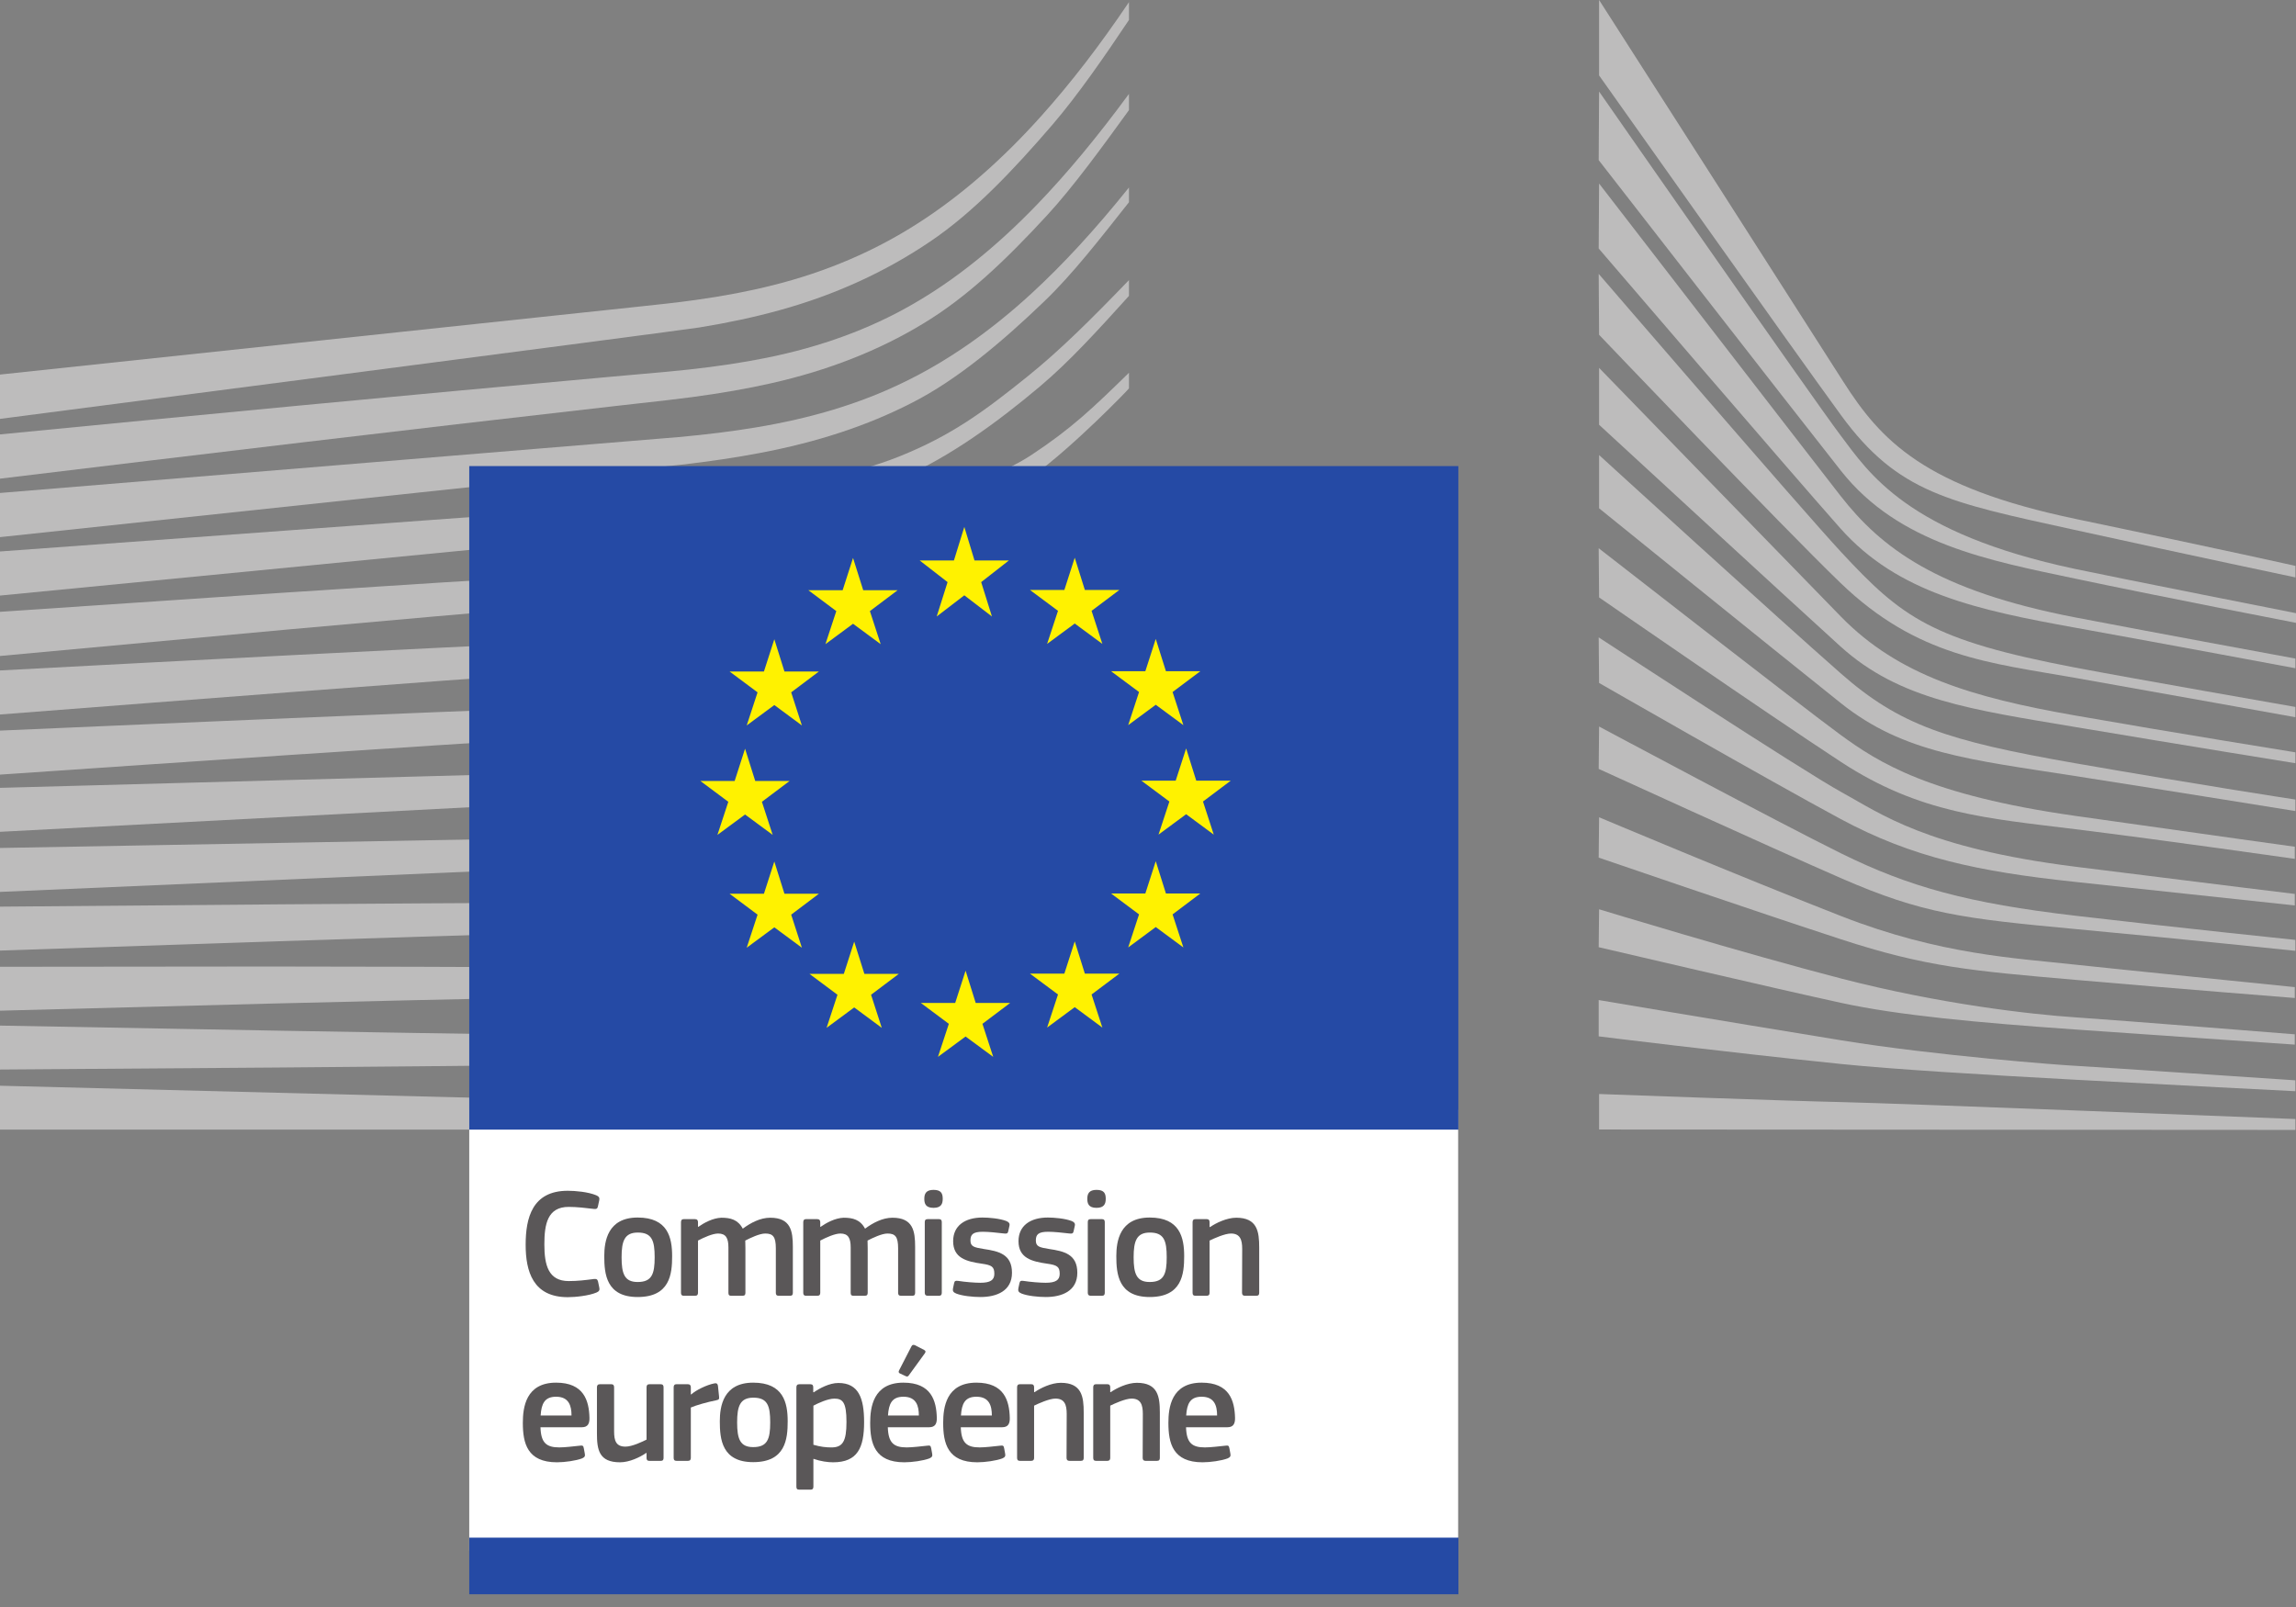 <svg width="120" height="84" viewBox="0 0 120 84" fill="none" xmlns="http://www.w3.org/2000/svg">
<rect x="0" y="0" width="120" height="84" fill="#808080" stroke="none"/>
<g clip-path="url(#clip0_2173_318)">
<path d="M0 21.895C0 21.895 35.554 17.281 36.558 17.116C38.096 16.864 39.464 16.57 40.738 16.216C43.614 15.426 46.261 14.22 48.605 12.632C50.851 11.12 52.941 8.921 55.013 6.51C56.33 4.975 57.714 2.975 59.005 1.043V0.111C57.474 2.385 55.965 4.343 54.414 6.072C52.358 8.367 50.202 10.244 48.004 11.653C45.735 13.118 43.182 14.212 40.414 14.904C39.174 15.218 37.845 15.472 36.353 15.68C35.368 15.819 34.354 15.925 33.373 16.029C32.981 16.071 0 19.579 0 19.579V21.895Z" fill="#BDBCBC"/>
<path d="M47.679 15.915C45.454 17.199 42.883 18.138 40.04 18.707C38.826 18.953 37.502 19.152 35.992 19.318C35.106 19.414 34.213 19.492 33.319 19.569C32.836 19.611 32.353 19.653 31.873 19.698C20.977 20.677 10.137 21.719 0 22.707V25.02C10.217 23.784 21.132 22.475 32.024 21.239C32.508 21.182 32.993 21.128 33.478 21.075C34.37 20.976 35.264 20.878 36.16 20.759C37.71 20.552 39.066 20.314 40.305 20.033C43.259 19.37 45.928 18.325 48.234 16.924C50.526 15.545 52.551 13.613 54.729 11.251C56.084 9.78 57.593 7.706 59.005 5.756V4.908C57.342 7.171 55.764 9.071 54.202 10.692C52.076 12.901 49.882 14.657 47.679 15.915Z" fill="#BDBCBC"/>
<path d="M53.902 15.348C51.732 17.344 49.467 18.913 47.169 20.014C44.922 21.101 42.407 21.863 39.48 22.346C38.272 22.547 36.959 22.711 35.467 22.847L0 25.768V28.076L31.527 24.721L35.607 24.291C37.143 24.113 38.483 23.913 39.703 23.68C42.735 23.107 45.335 22.249 47.652 21.06C50.02 19.859 52.387 17.86 54.587 15.744C56.064 14.325 57.485 12.492 59.005 10.57V9.801C57.25 11.988 55.574 13.811 53.902 15.348Z" fill="#BDBCBC"/>
<path d="M45.325 27.335C43.261 28.493 41.716 29.161 38.768 29.47C36.986 29.662 35.154 29.753 33.382 29.842C32.524 29.885 31.666 29.928 30.809 29.982C25.451 30.289 20.189 30.629 14.821 30.981L0 31.981V34.289L14.969 32.911C19.806 32.476 25.426 31.975 30.913 31.526L34.902 31.216C36.459 31.096 37.736 30.969 38.919 30.814C41.953 30.421 44.545 29.806 46.842 28.936C49.315 28.008 51.647 26.569 53.982 24.876C56.088 23.349 59.001 20.34 59.005 20.3V19.485C57.099 21.349 56.003 22.396 53.918 23.774C51.425 25.421 47.176 26.296 45.325 27.335Z" fill="#BDBCBC"/>
<path d="M46.079 31.721C43.842 32.379 41.323 32.824 38.38 33.082C37.187 33.186 35.901 33.265 34.448 33.324L30.48 33.498C20.623 33.958 10.813 34.471 0 35.045V37.348C10.329 36.545 20.452 35.765 30.57 35.043L34.525 34.772C36.052 34.672 37.318 34.562 38.509 34.428C41.526 34.09 44.107 33.567 46.398 32.832C48.937 32.026 51.41 30.856 53.752 29.357C55.481 28.253 57.21 26.937 59.005 25.366V25.326C57.027 27.018 55.143 27.394 53.265 28.531C50.966 29.929 48.548 31.002 46.079 31.721Z" fill="#BDBCBC"/>
<path d="M45.714 35.544C43.46 36.072 41.018 36.412 38.027 36.613C36.873 36.691 35.633 36.748 34.123 36.795L30.194 36.936C20.294 37.312 10.256 37.743 0 38.189V40.49C10.19 39.793 20.187 39.114 30.271 38.482L34.191 38.246C35.728 38.158 36.981 38.068 38.132 37.963C41.178 37.681 43.671 37.271 45.975 36.672C48.561 36.004 51.075 35.025 53.447 33.761C55.28 32.786 57.109 31.614 59.005 30.203V29.219C56.956 30.703 54.991 31.912 53.024 32.898C50.695 34.068 48.236 34.957 45.714 35.544Z" fill="#BDBCBC"/>
<path d="M45.378 39.294C43.117 39.709 40.681 39.974 37.713 40.128C36.596 40.186 35.401 40.227 33.838 40.263L0 41.182V43.48L30.006 41.91L33.893 41.712C35.41 41.64 36.651 41.567 37.799 41.478C40.808 41.247 43.284 40.916 45.589 40.432C48.206 39.887 50.746 39.091 53.138 38.069C55.064 37.249 56.995 36.25 59.005 35.034V34.111C56.857 35.364 54.815 36.37 52.788 37.174C50.428 38.114 47.936 38.827 45.378 39.294Z" fill="#BDBCBC"/>
<path d="M45.112 43.059C40.96 43.615 36.686 43.679 32.552 43.74C31.605 43.754 30.657 43.769 29.71 43.788L0 44.325V46.621L29.762 45.335C30.705 45.292 31.651 45.254 32.596 45.216C36.759 45.049 41.064 44.877 45.272 44.206C47.936 43.785 50.5 43.162 52.891 42.356C54.873 41.691 56.925 40.83 59.005 39.812V38.931C56.819 39.951 54.671 40.799 52.608 41.435C50.243 42.167 47.722 42.714 45.112 43.059Z" fill="#BDBCBC"/>
<path d="M44.876 46.848C40.986 47.17 37.004 47.17 33.154 47.17C31.956 47.17 30.758 47.171 29.56 47.181C19.718 47.224 9.953 47.304 0 47.392V49.688C9.48 49.365 19.537 49.028 29.593 48.728C30.787 48.688 31.981 48.658 33.177 48.627C37.048 48.53 41.052 48.427 44.982 48.001C47.728 47.706 50.226 47.273 52.62 46.679C54.707 46.165 56.851 45.478 59.005 44.653V43.81C56.782 44.61 54.567 45.263 52.41 45.739C50.04 46.263 47.575 46.626 44.876 46.848Z" fill="#BDBCBC"/>
<path d="M44.726 50.583C43.105 50.648 41.35 50.678 39.359 50.678C38.607 50.678 37.855 50.673 37.104 50.667L29.447 50.573C24.221 50.534 19.016 50.526 14.133 50.521L0 50.535V52.83L14.166 52.458C19.032 52.338 24.253 52.215 29.461 52.12L37.112 52.019C39.211 51.986 41.981 51.924 44.787 51.739C47.536 51.56 50.038 51.286 52.436 50.901C54.594 50.555 56.799 50.089 59.005 49.526V48.711C56.739 49.235 54.486 49.653 52.3 49.947C49.916 50.267 47.438 50.475 44.726 50.583Z" fill="#BDBCBC"/>
<path d="M37.015 54.193L29.384 54.111C19.648 53.974 9.922 53.795 0 53.609V55.906C9.471 55.843 19.501 55.771 29.391 55.659L37.026 55.546C39.599 55.502 42.119 55.455 44.667 55.369C49.913 55.2 54.613 54.831 59.005 54.248V53.449C54.596 53.925 49.889 54.176 44.64 54.21C42.1 54.233 39.557 54.214 37.015 54.193Z" fill="#BDBCBC"/>
<path d="M59.005 58.252L0 56.752V59.047H59.005V58.252Z" fill="#BDBCBC"/>
<path d="M53.692 19.687C51.45 21.492 49.719 22.775 46.976 23.869C44.587 24.821 42.021 25.211 39.089 25.611C37.202 25.877 35.231 26.269 33.347 26.394C32.573 26.446 31.798 26.498 31.025 26.559L0 28.826V31.131L31.151 28.101L35.189 27.722C36.687 27.579 38.017 27.414 39.255 27.214C42.273 26.728 44.875 25.985 47.206 24.945C49.625 23.874 52.073 22.122 54.348 20.203C55.896 18.899 57.384 17.259 59.005 15.467V14.642C57.045 16.674 55.42 18.297 53.692 19.687Z" fill="#BDBCBC"/>
<path d="M24.525 81.057H76.21V58.004H24.525V81.057Z" fill="white"/>
<path d="M76.22 59.047V24.363H24.525V59.047H76.22Z" fill="#254AA5"/>
<path d="M50.932 29.295H52.731L51.281 30.428L51.844 32.225L50.4 31.118L48.956 32.225L49.525 30.428L48.065 29.295H49.857L50.4 27.543L50.932 29.295Z" fill="#FFF200"/>
<path d="M50.995 52.425H52.796L51.347 53.517L51.91 55.244L50.466 54.18L49.022 55.244L49.591 53.517L48.127 52.425H49.923L50.466 50.739L50.995 52.425Z" fill="#FFF200"/>
<path d="M56.7 50.894H58.502L57.051 51.983L57.615 53.713L56.171 52.645L54.727 53.713L55.296 51.983L53.832 50.894H55.628L56.171 49.207L56.7 50.894Z" fill="#FFF200"/>
<path d="M56.7 30.839H58.502L57.051 31.929L57.615 33.658L56.171 32.593L54.727 33.658L55.296 31.929L53.832 30.839H55.628L56.171 29.153L56.7 30.839Z" fill="#FFF200"/>
<path d="M60.937 35.085H62.735L61.285 36.173L61.849 37.904L60.405 36.839L58.964 37.904L59.532 36.173L58.068 35.085H59.861L60.405 33.399L60.937 35.085Z" fill="#FFF200"/>
<path d="M60.937 46.703H62.735L61.285 47.796L61.849 49.525L60.405 48.458L58.964 49.525L59.532 47.796L58.068 46.703H59.861L60.405 45.017L60.937 46.703Z" fill="#FFF200"/>
<path d="M62.522 40.807H64.324L62.874 41.897L63.437 43.627L61.993 42.56L60.549 43.627L61.118 41.897L59.654 40.807H61.447L61.993 39.122L62.522 40.807Z" fill="#FFF200"/>
<path d="M45.116 30.851H46.915L45.465 31.943L46.029 33.672L44.584 32.605L43.14 33.672L43.709 31.943L42.248 30.851H44.041L44.584 29.165L45.116 30.851Z" fill="#FFF200"/>
<path d="M40.999 35.1H42.8L41.351 36.19L41.911 37.92L40.47 36.854L39.026 37.92L39.594 36.19L38.131 35.1H39.927L40.47 33.414L40.999 35.1Z" fill="#FFF200"/>
<path d="M39.471 40.821H41.271L39.821 41.911L40.384 43.641L38.94 42.576L37.496 43.641L38.065 41.911L36.603 40.821H38.397L38.94 39.136L39.471 40.821Z" fill="#FFF200"/>
<path d="M40.999 46.717H42.8L41.351 47.81L41.911 49.539L40.47 48.473L39.026 49.539L39.594 47.81L38.131 46.717H39.927L40.47 45.033L40.999 46.717Z" fill="#FFF200"/>
<path d="M45.177 50.907H46.975L45.526 51.997L46.086 53.727L44.645 52.66L43.201 53.727L43.77 51.997L42.309 50.907H44.102L44.645 49.221L45.177 50.907Z" fill="#FFF200"/>
<path d="M24.525 83.334H76.224V80.374H24.525V83.334Z" fill="#254AA5"/>
<path d="M83.576 -0.001C83.576 -0.001 94.355 16.834 96.326 19.929C98.296 23.022 100.549 25.471 108.524 27.134C116.499 28.796 119.971 29.581 119.971 29.581V30.182C119.971 30.182 114.904 29.119 108.383 27.688C101.862 26.256 99.197 25.774 96.224 21.708C93.751 18.324 83.576 3.943 83.576 3.943V-0.001Z" fill="#BDBCBC"/>
<path d="M83.576 4.785C83.576 4.785 94.714 20.79 96.192 22.751C97.671 24.712 99.662 27.875 108.465 29.741C110.739 30.223 120 32.051 120 32.051V32.557C120 32.557 112.963 31.196 108.465 30.247C103.968 29.298 99.24 28.432 96.224 24.617C93.485 21.151 83.555 8.37 83.555 8.37L83.576 4.785Z" fill="#BDBCBC"/>
<path d="M83.576 9.594C83.576 9.594 94.072 23.195 96.192 25.915C98.313 28.635 101.236 30.881 108.465 32.273C112.634 33.076 119.968 34.424 119.968 34.424V34.93C119.968 34.93 113.542 33.728 108.465 32.81C103.389 31.893 99.197 31.006 96.192 27.623C93.556 24.655 83.555 12.989 83.555 12.989L83.576 9.594Z" fill="#BDBCBC"/>
<path d="M83.555 14.316C83.555 14.316 94.18 26.655 96.224 28.855C99.405 32.282 100.947 33.463 108.465 34.896C111.473 35.47 119.967 36.953 119.967 36.953V37.49C119.967 37.49 112.932 36.225 108.465 35.434C103.999 34.644 100.219 34.349 96.192 30.469C93.123 27.512 83.576 17.5 83.576 17.5L83.555 14.316Z" fill="#BDBCBC"/>
<path d="M83.576 19.23C83.576 19.23 93.388 29.338 96.224 32.24C99.234 35.318 103.09 36.457 108.433 37.395C113.535 38.291 119.968 39.325 119.968 39.325V39.895C119.968 39.895 113.927 38.921 108.433 37.997C103.047 37.09 99.277 36.584 96.192 33.79C93.43 31.287 83.576 22.203 83.576 22.203V19.23Z" fill="#BDBCBC"/>
<path d="M83.576 23.786C83.576 23.786 92.907 32.304 96.224 35.214C99.277 37.893 101.751 38.725 108.466 39.896C115.181 41.066 119.968 41.793 119.968 41.793V42.395C119.968 42.395 113.895 41.414 108.433 40.56C102.971 39.706 99.491 39.369 96.224 36.764C92.454 33.758 83.576 26.569 83.576 26.569V23.786Z" fill="#BDBCBC"/>
<path d="M83.555 28.656C83.555 28.656 94.2 36.953 96.192 38.408C98.184 39.863 100.819 41.561 108.465 42.647C116.048 43.724 119.936 44.26 119.936 44.26V44.893C119.936 44.893 113.061 43.912 108.465 43.343C103.871 42.773 100.348 42.532 96.224 39.831C92.21 37.203 83.576 31.228 83.576 31.228L83.555 28.656Z" fill="#BDBCBC"/>
<path d="M83.555 33.316C83.555 33.316 94.232 40.307 96.256 41.414C98.281 42.52 100.658 44.323 108.465 45.304C116.273 46.285 119.936 46.727 119.936 46.727V47.328C119.936 47.328 113.478 46.633 108.433 46.095C103.389 45.557 99.951 44.83 96.192 42.806C92.433 40.781 83.576 35.699 83.576 35.699L83.555 33.316Z" fill="#BDBCBC"/>
<path d="M83.576 37.976C83.576 37.976 93.025 43.029 96.224 44.608C99.791 46.369 102.875 47.212 108.465 47.866C113.954 48.508 119.967 49.131 119.967 49.131V49.701C119.967 49.701 114.407 49.115 108.465 48.562C102.575 48.013 100.476 47.761 96.224 45.905C92.421 44.246 83.555 40.191 83.555 40.191L83.576 37.976Z" fill="#BDBCBC"/>
<path d="M83.576 42.72C83.576 42.72 91.009 45.85 96.256 47.897C101.419 49.91 105.36 50.08 108.498 50.427C109.879 50.58 119.936 51.598 119.936 51.598V52.166C119.936 52.166 113.928 51.693 108.465 51.218C103.003 50.744 100.648 50.543 96.224 49.099C91.748 47.639 83.555 44.829 83.555 44.829L83.576 42.72Z" fill="#BDBCBC"/>
<path d="M83.576 47.529C83.576 47.529 91.115 49.827 96.256 51.156C101.397 52.484 106.12 53.022 108.498 53.18C110.875 53.339 119.935 54.065 119.935 54.065V54.603C119.935 54.603 114.797 54.257 108.465 53.813C103.346 53.454 99.233 53.075 96.224 52.421C92.888 51.697 83.555 49.511 83.555 49.511L83.576 47.529Z" fill="#BDBCBC"/>
<path d="M83.555 52.274C83.555 52.274 89.742 53.321 96.256 54.382C101.139 55.178 107.758 55.68 108.465 55.711C109.172 55.743 119.967 56.47 119.967 56.47V57.039C119.967 57.039 113.058 56.688 108.465 56.439C103.681 56.179 98.925 55.894 96.224 55.616C90.174 54.995 83.555 54.172 83.555 54.172V52.274Z" fill="#BDBCBC"/>
<path d="M83.576 57.185C83.576 57.185 93.301 57.544 96.256 57.608C99.213 57.671 119.968 58.493 119.968 58.493V59.062L83.576 59.041V57.185Z" fill="#BDBCBC"/>
<path d="M29.674 62.243C30.074 62.243 30.734 62.301 31.166 62.48C31.297 62.538 31.346 62.603 31.321 62.734L31.248 63.07C31.224 63.168 31.183 63.209 31.036 63.192C30.637 63.143 30.147 63.086 29.723 63.086C28.614 63.086 28.451 63.986 28.451 65.049C28.451 66.12 28.655 66.963 29.723 66.963C30.196 66.963 30.596 66.913 31.036 66.856C31.191 66.84 31.224 66.88 31.256 66.987L31.321 67.298C31.354 67.429 31.313 67.502 31.183 67.559C30.783 67.731 30.074 67.805 29.674 67.805C27.856 67.805 27.473 66.455 27.473 65.065C27.473 63.667 27.815 62.243 29.674 62.243Z" fill="#5A5758"/>
<path d="M33.336 64.427C32.642 64.427 32.487 64.869 32.487 65.719C32.487 66.586 32.642 67.012 33.327 67.012C34.069 67.012 34.216 66.594 34.216 65.719C34.216 64.852 34.077 64.427 33.336 64.427ZM33.327 67.797C31.688 67.797 31.582 66.594 31.582 65.662C31.582 64.893 31.753 63.642 33.327 63.642C34.909 63.642 35.129 64.697 35.129 65.662C35.129 66.594 35.015 67.797 33.327 67.797Z" fill="#5A5758"/>
<path d="M41.291 67.732H40.704C40.59 67.732 40.549 67.683 40.549 67.577V65.254C40.549 64.649 40.403 64.478 39.995 64.478C39.693 64.478 39.204 64.715 38.951 64.846C38.951 64.927 38.959 65.074 38.959 65.263V67.577C38.959 67.675 38.927 67.732 38.804 67.732H38.209C38.103 67.732 38.071 67.683 38.071 67.577V65.213C38.071 64.715 37.94 64.478 37.532 64.478C37.247 64.478 36.79 64.682 36.481 64.846V67.577C36.481 67.675 36.44 67.732 36.326 67.732H35.739C35.633 67.732 35.592 67.683 35.592 67.577V63.889C35.592 63.783 35.633 63.725 35.739 63.725H36.317C36.44 63.725 36.481 63.79 36.481 63.889V64.126L36.489 64.134C36.807 63.913 37.255 63.668 37.704 63.652C38.177 63.652 38.568 63.749 38.821 64.224C39.228 63.921 39.734 63.652 40.256 63.652C41.332 63.652 41.438 64.354 41.438 65.173V67.577C41.438 67.675 41.406 67.732 41.291 67.732Z" fill="#5A5758"/>
<path d="M47.682 67.732H47.095C46.981 67.732 46.94 67.683 46.94 67.577V65.254C46.94 64.649 46.794 64.478 46.386 64.478C46.084 64.478 45.595 64.715 45.342 64.846C45.342 64.927 45.35 65.074 45.35 65.263V67.577C45.35 67.675 45.317 67.732 45.195 67.732H44.6C44.494 67.732 44.461 67.683 44.461 67.577V65.213C44.461 64.715 44.331 64.478 43.923 64.478C43.638 64.478 43.181 64.682 42.871 64.846V67.577C42.871 67.675 42.831 67.732 42.716 67.732H42.129C42.023 67.732 41.982 67.683 41.982 67.577V63.889C41.982 63.783 42.023 63.725 42.129 63.725H42.708C42.831 63.725 42.871 63.79 42.871 63.889V64.126L42.88 64.134C43.197 63.913 43.646 63.668 44.094 63.652C44.568 63.652 44.959 63.749 45.212 64.224C45.619 63.921 46.125 63.652 46.646 63.652C47.723 63.652 47.829 64.354 47.829 65.173V67.577C47.829 67.675 47.796 67.732 47.682 67.732Z" fill="#5A5758"/>
<path d="M49.222 67.577C49.222 67.667 49.189 67.732 49.075 67.732H48.496C48.382 67.732 48.333 67.683 48.333 67.577V63.881C48.333 63.766 48.382 63.725 48.496 63.725H49.075C49.189 63.725 49.222 63.79 49.222 63.881V67.577ZM48.79 63.136C48.366 63.136 48.309 62.899 48.309 62.662C48.309 62.4 48.399 62.196 48.79 62.196C49.189 62.196 49.271 62.384 49.271 62.662C49.271 62.916 49.198 63.136 48.79 63.136Z" fill="#5A5758"/>
<path d="M51.243 67.797C50.836 67.797 50.289 67.739 49.979 67.617C49.816 67.551 49.784 67.477 49.808 67.346L49.865 67.077C49.89 66.946 49.947 66.938 50.078 66.954C50.436 67.012 50.958 67.052 51.235 67.052C51.757 67.052 51.969 66.913 51.969 66.586C51.969 66.21 51.831 66.128 51.316 66.055C50.518 65.94 49.816 65.768 49.816 64.877C49.816 64.067 50.436 63.642 51.349 63.642C51.683 63.642 52.246 63.691 52.589 63.822C52.727 63.879 52.784 63.944 52.76 64.067L52.695 64.362C52.67 64.476 52.621 64.493 52.474 64.476C52.124 64.435 51.667 64.386 51.365 64.386C50.844 64.386 50.721 64.534 50.721 64.844C50.721 65.163 50.917 65.204 51.414 65.286C52.189 65.4 52.891 65.556 52.891 66.529C52.891 67.486 52.083 67.797 51.243 67.797Z" fill="#5A5758"/>
<path d="M54.659 67.797C54.252 67.797 53.705 67.739 53.395 67.617C53.232 67.551 53.2 67.477 53.224 67.346L53.281 67.077C53.306 66.946 53.363 66.938 53.493 66.954C53.852 67.012 54.374 67.052 54.651 67.052C55.173 67.052 55.385 66.913 55.385 66.586C55.385 66.21 55.246 66.128 54.733 66.055C53.934 65.94 53.232 65.768 53.232 64.877C53.232 64.067 53.852 63.642 54.765 63.642C55.099 63.642 55.662 63.691 56.005 63.822C56.143 63.879 56.2 63.944 56.176 64.067L56.111 64.362C56.086 64.476 56.037 64.493 55.891 64.476C55.54 64.435 55.083 64.386 54.782 64.386C54.26 64.386 54.138 64.534 54.138 64.844C54.138 65.163 54.333 65.204 54.83 65.286C55.605 65.4 56.306 65.556 56.306 66.529C56.306 67.486 55.499 67.797 54.659 67.797Z" fill="#5A5758"/>
<path d="M57.741 67.577C57.741 67.667 57.709 67.732 57.594 67.732H57.016C56.901 67.732 56.853 67.683 56.853 67.577V63.881C56.853 63.766 56.901 63.725 57.016 63.725H57.594C57.709 63.725 57.741 63.79 57.741 63.881V67.577ZM57.309 63.136C56.885 63.136 56.828 62.899 56.828 62.662C56.828 62.4 56.918 62.196 57.309 62.196C57.709 62.196 57.791 62.384 57.791 62.662C57.791 62.916 57.717 63.136 57.309 63.136Z" fill="#5A5758"/>
<path d="M60.097 64.427C59.404 64.427 59.249 64.869 59.249 65.719C59.249 66.586 59.404 67.012 60.089 67.012C60.831 67.012 60.978 66.594 60.978 65.719C60.978 64.852 60.839 64.427 60.097 64.427ZM60.089 67.797C58.45 67.797 58.344 66.594 58.344 65.662C58.344 64.893 58.514 63.642 60.089 63.642C61.67 63.642 61.891 64.697 61.891 65.662C61.891 66.594 61.776 67.797 60.089 67.797Z" fill="#5A5758"/>
<path d="M65.657 67.732H65.07C64.964 67.732 64.915 67.683 64.915 67.577L64.923 65.279C64.923 64.796 64.809 64.478 64.336 64.478C64.01 64.478 63.439 64.739 63.219 64.846V67.577C63.219 67.675 63.178 67.732 63.064 67.732H62.485C62.371 67.732 62.33 67.683 62.33 67.577V63.889C62.33 63.783 62.371 63.725 62.485 63.725H63.064C63.178 63.725 63.219 63.783 63.219 63.889V64.134C63.227 64.134 63.235 64.142 63.243 64.142C63.545 63.93 64.116 63.652 64.613 63.652C65.714 63.652 65.812 64.379 65.812 65.206V67.577C65.812 67.675 65.779 67.732 65.657 67.732Z" fill="#5A5758"/>
<path d="M28.256 73.99H29.87C29.87 73.491 29.74 73.009 29.063 73.009C28.46 73.009 28.297 73.377 28.256 73.99ZM28.248 74.604C28.272 75.429 28.566 75.658 29.234 75.658C29.528 75.658 29.984 75.601 30.294 75.569C30.441 75.552 30.49 75.552 30.514 75.708L30.563 75.977C30.588 76.1 30.572 76.166 30.425 76.231C30.107 76.354 29.512 76.436 29.112 76.436C27.555 76.436 27.326 75.438 27.326 74.375C27.326 73.581 27.473 72.273 29.063 72.273C30.523 72.273 30.784 73.222 30.808 74.105C30.816 74.399 30.735 74.604 30.409 74.604H28.248Z" fill="#5A5758"/>
<path d="M34.526 76.362H33.947C33.825 76.362 33.792 76.305 33.792 76.207V75.953L33.776 75.945C33.458 76.166 32.903 76.436 32.406 76.436C31.305 76.436 31.199 75.781 31.199 74.922V72.518C31.199 72.42 31.24 72.355 31.354 72.355H31.949C32.055 72.355 32.096 72.412 32.096 72.518V74.816C32.096 75.307 32.194 75.617 32.691 75.617C33.042 75.617 33.58 75.356 33.792 75.25V72.518C33.792 72.42 33.825 72.355 33.947 72.355H34.526C34.64 72.355 34.681 72.412 34.681 72.518V76.207C34.681 76.313 34.64 76.362 34.526 76.362Z" fill="#5A5758"/>
<path d="M36.106 76.206C36.106 76.304 36.065 76.361 35.951 76.361H35.364C35.25 76.361 35.209 76.312 35.209 76.206V72.517C35.209 72.412 35.25 72.354 35.364 72.354H35.943C36.065 72.354 36.106 72.419 36.106 72.517V72.878L36.122 72.893C36.367 72.665 36.946 72.386 37.329 72.313C37.435 72.288 37.508 72.313 37.525 72.453L37.582 73C37.59 73.115 37.598 73.164 37.427 73.196C36.97 73.286 36.391 73.45 36.106 73.573V76.206Z" fill="#5A5758"/>
<path d="M39.374 73.058C38.681 73.058 38.526 73.499 38.526 74.35C38.526 75.217 38.681 75.642 39.366 75.642C40.108 75.642 40.255 75.225 40.255 74.35C40.255 73.483 40.116 73.058 39.374 73.058ZM39.366 76.428C37.727 76.428 37.621 75.225 37.621 74.293C37.621 73.524 37.792 72.273 39.366 72.273C40.948 72.273 41.168 73.328 41.168 74.293C41.168 75.225 41.054 76.428 39.366 76.428Z" fill="#5A5758"/>
<path d="M43.605 73.108C43.27 73.108 42.757 73.345 42.512 73.476V75.52C42.879 75.627 43.172 75.659 43.45 75.659C44.037 75.659 44.241 75.356 44.241 74.326C44.241 73.287 44.037 73.108 43.605 73.108ZM43.539 76.436C43.27 76.436 42.895 76.387 42.52 76.256L42.512 76.264V77.704C42.512 77.794 42.488 77.867 42.357 77.867H41.778C41.648 77.867 41.623 77.81 41.623 77.704V72.519C41.623 72.413 41.664 72.356 41.778 72.356H42.357C42.471 72.356 42.504 72.42 42.504 72.519V72.764L42.528 72.78C42.822 72.576 43.344 72.29 43.817 72.29C44.885 72.29 45.162 73.099 45.162 74.335C45.162 75.668 44.828 76.436 43.539 76.436Z" fill="#5A5758"/>
<path d="M48.302 70.564C48.392 70.612 48.383 70.678 48.334 70.743L47.502 71.888C47.462 71.946 47.421 71.97 47.348 71.938L47.03 71.79C46.973 71.758 46.948 71.717 46.989 71.635L47.641 70.367C47.682 70.285 47.748 70.285 47.821 70.318L48.302 70.564ZM46.41 73.99H48.024C48.024 73.491 47.894 73.009 47.217 73.009C46.614 73.009 46.451 73.377 46.41 73.99ZM46.402 74.604C46.426 75.429 46.72 75.658 47.388 75.658C47.682 75.658 48.139 75.601 48.449 75.569C48.595 75.552 48.644 75.552 48.669 75.708L48.718 75.977C48.742 76.1 48.726 76.166 48.579 76.231C48.261 76.354 47.666 76.436 47.266 76.436C45.709 76.436 45.48 75.438 45.48 74.375C45.48 73.581 45.627 72.273 47.217 72.273C48.677 72.273 48.938 73.222 48.962 74.105C48.97 74.399 48.889 74.604 48.563 74.604H46.402Z" fill="#5A5758"/>
<path d="M50.224 73.99H51.839C51.839 73.491 51.708 73.009 51.032 73.009C50.428 73.009 50.265 73.377 50.224 73.99ZM50.216 74.604C50.24 75.429 50.534 75.658 51.203 75.658C51.496 75.658 51.953 75.601 52.263 75.569C52.41 75.552 52.459 75.552 52.483 75.708L52.532 75.977C52.556 76.1 52.54 76.166 52.393 76.231C52.075 76.354 51.48 76.436 51.081 76.436C49.523 76.436 49.295 75.438 49.295 74.375C49.295 73.581 49.442 72.273 51.032 72.273C52.491 72.273 52.752 73.222 52.776 74.105C52.785 74.399 52.703 74.604 52.377 74.604H50.216Z" fill="#5A5758"/>
<path d="M56.485 76.361H55.898C55.792 76.361 55.743 76.312 55.743 76.206L55.751 73.908C55.751 73.425 55.637 73.106 55.164 73.106C54.838 73.106 54.267 73.368 54.047 73.475V76.206C54.047 76.304 54.006 76.361 53.892 76.361H53.313C53.199 76.361 53.158 76.312 53.158 76.206V72.517C53.158 72.412 53.199 72.354 53.313 72.354H53.892C54.006 72.354 54.047 72.412 54.047 72.517V72.763C54.055 72.763 54.063 72.771 54.072 72.771C54.373 72.559 54.944 72.281 55.441 72.281C56.542 72.281 56.64 73.008 56.64 73.835V76.206C56.64 76.304 56.608 76.361 56.485 76.361Z" fill="#5A5758"/>
<path d="M60.464 76.361H59.877C59.771 76.361 59.722 76.312 59.722 76.206L59.73 73.908C59.73 73.425 59.616 73.106 59.142 73.106C58.816 73.106 58.246 73.368 58.026 73.475V76.206C58.026 76.304 57.985 76.361 57.871 76.361H57.292C57.178 76.361 57.137 76.312 57.137 76.206V72.517C57.137 72.412 57.178 72.354 57.292 72.354H57.871C57.985 72.354 58.026 72.412 58.026 72.517V72.763C58.034 72.763 58.042 72.771 58.05 72.771C58.352 72.559 58.923 72.281 59.42 72.281C60.52 72.281 60.619 73.008 60.619 73.835V76.206C60.619 76.304 60.586 76.361 60.464 76.361Z" fill="#5A5758"/>
<path d="M61.996 73.99H63.611C63.611 73.491 63.48 73.009 62.803 73.009C62.2 73.009 62.037 73.377 61.996 73.99ZM61.988 74.604C62.012 75.429 62.306 75.658 62.975 75.658C63.268 75.658 63.725 75.601 64.034 75.569C64.181 75.552 64.231 75.552 64.255 75.708L64.304 75.977C64.328 76.1 64.312 76.166 64.165 76.231C63.847 76.354 63.252 76.436 62.852 76.436C61.295 76.436 61.066 75.438 61.066 74.375C61.066 73.581 61.213 72.273 62.803 72.273C64.263 72.273 64.524 73.222 64.549 74.105C64.556 74.399 64.475 74.604 64.149 74.604H61.988Z" fill="#5A5758"/>
</g>
<defs>
<clipPath id="clip0_2173_318">
<rect width="120" height="83.333" fill="white"/>
</clipPath>
</defs>
</svg>
